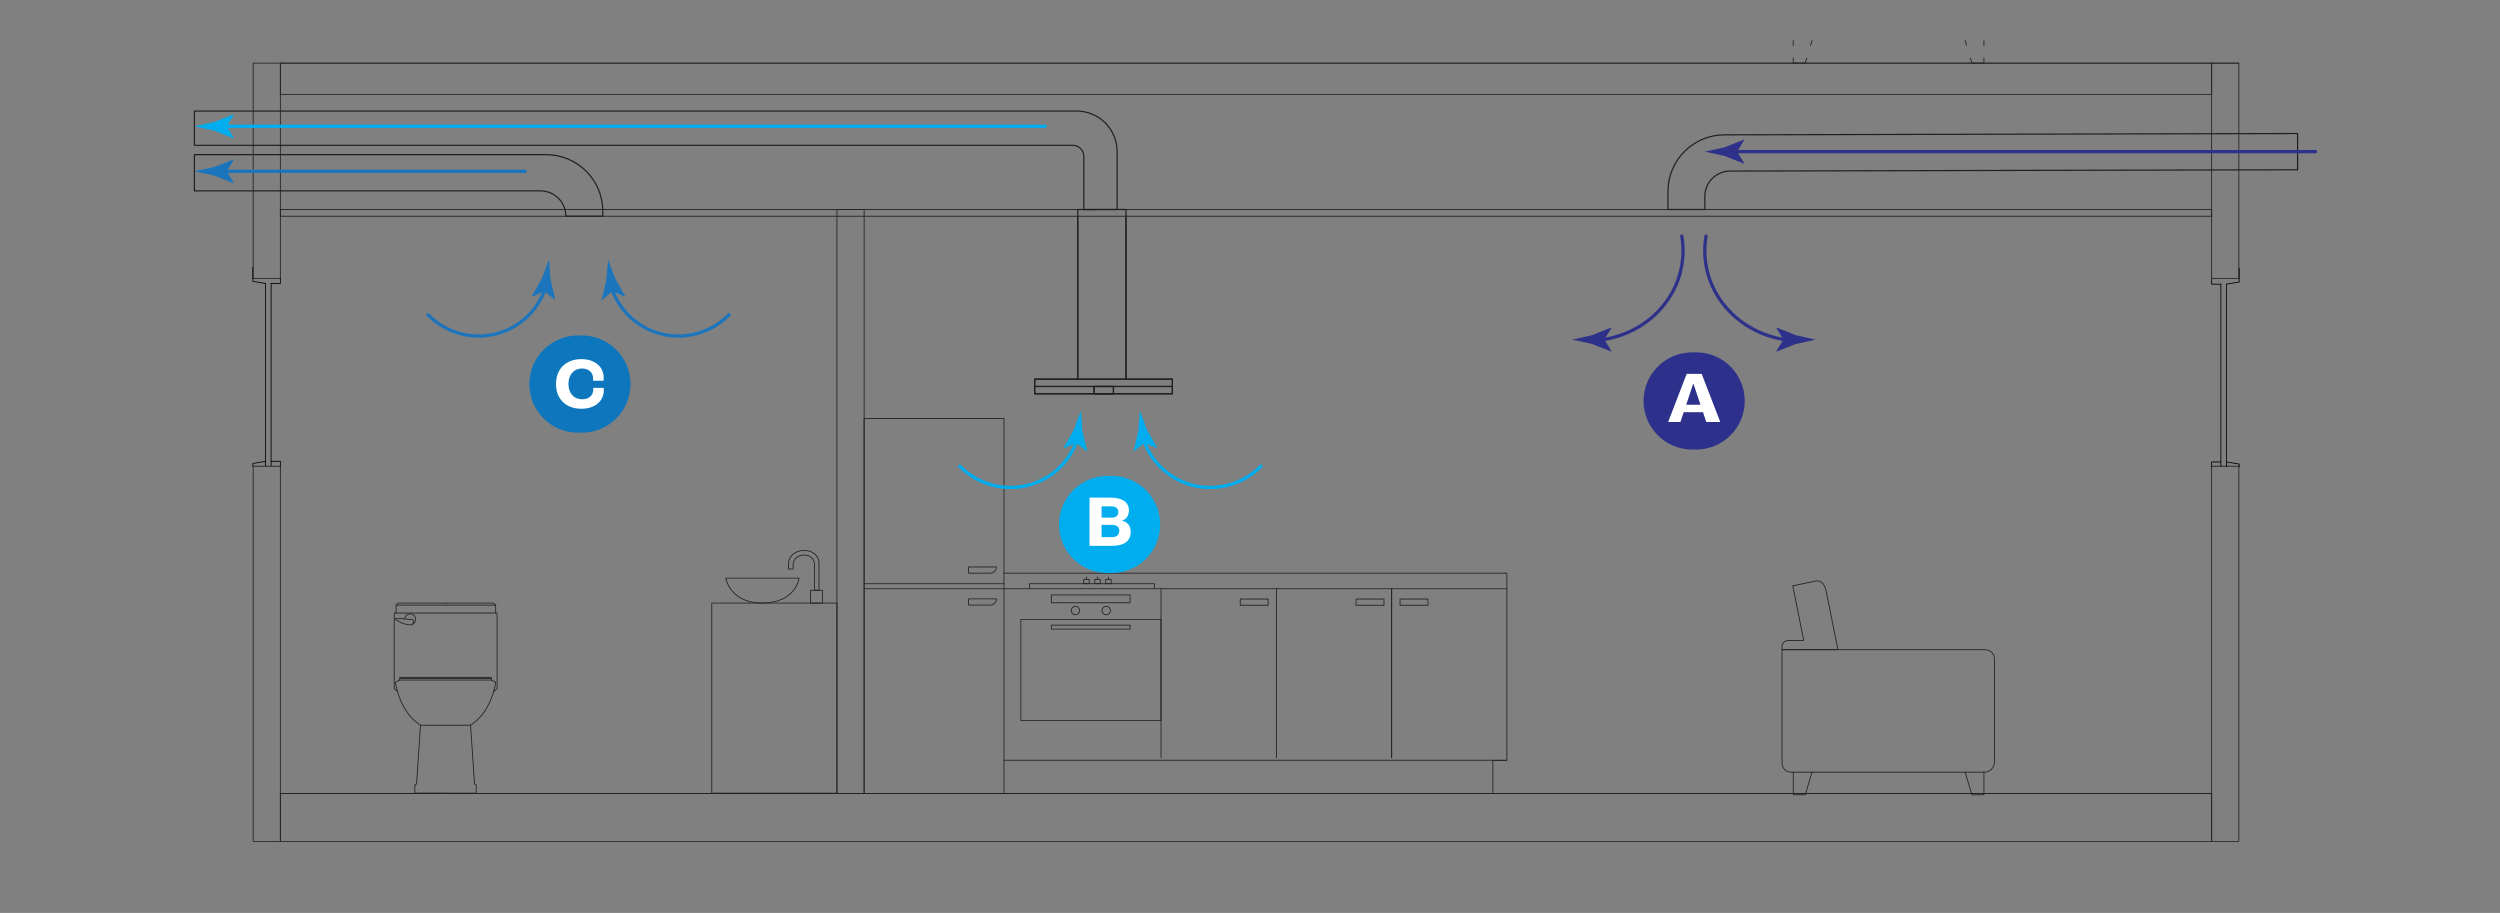 <?xml version="1.0" encoding="UTF-8"?><svg id="Layer_1" xmlns="http://www.w3.org/2000/svg" xmlns:xlink="http://www.w3.org/1999/xlink" viewBox="0 0 571.96 208.87"><rect x="0" y="0" width="571.96" height="208.87" fill="#808080" stroke="none"/><defs><style>.cls-1,.cls-2,.cls-3,.cls-4,.cls-5,.cls-6,.cls-7{fill:none;}.cls-2{stroke:#00aeef;}.cls-2,.cls-3,.cls-4,.cls-5,.cls-6,.cls-7{stroke-linecap:round;}.cls-2,.cls-3,.cls-6{stroke-miterlimit:10;stroke-width:.75px;}.cls-3{stroke:#1c75bc;}.cls-4,.cls-5{stroke-width:.19px;}.cls-4,.cls-5,.cls-7{stroke-linejoin:round;}.cls-4,.cls-7{stroke:#231f20;}.cls-5{stroke:#010101;}.cls-8{fill:#00aeef;}.cls-9{fill:#fff;}.cls-10{fill:#1c75bc;}.cls-11{fill:#0e76bc;}.cls-12{fill:#2d318a;}.cls-13{fill:#2d318c;}.cls-6{stroke:#2d318a;}.cls-14{clip-path:url(#clippath-4);}.cls-15{clip-path:url(#clippath-3);}.cls-16{clip-path:url(#clippath-7);}.cls-17{clip-path:url(#clippath-8);}.cls-18{clip-path:url(#clippath-6);}.cls-19{clip-path:url(#clippath-5);}.cls-20{clip-path:url(#clippath-9);}.cls-21{clip-path:url(#clippath-13);}.cls-22{clip-path:url(#clippath-12);}.cls-7{stroke-width:.28px;}</style><clipPath id="clippath-3"><rect class="cls-1" x="39.52" y="-2.7" width="492.59" height="215.07"/></clipPath><clipPath id="clippath-4"><rect class="cls-1" x="39.52" y="-2.7" width="492.59" height="215.07"/></clipPath><clipPath id="clippath-5"><rect class="cls-1" x="39.52" y="-2.7" width="492.59" height="215.07"/></clipPath><clipPath id="clippath-6"><rect class="cls-1" x="39.52" y="-2.7" width="492.59" height="215.07"/></clipPath><clipPath id="clippath-7"><rect class="cls-1" x="39.52" y="-2.7" width="492.59" height="215.07"/></clipPath><clipPath id="clippath-8"><rect class="cls-1" x="39.52" y="-2.7" width="492.59" height="215.07"/></clipPath><clipPath id="clippath-9"><rect class="cls-1" x="39.52" y="-2.7" width="492.59" height="215.07"/></clipPath><clipPath id="clippath-12"><rect class="cls-1" x="39.52" y="-2.7" width="492.59" height="215.07"/></clipPath><clipPath id="clippath-13"><rect class="cls-1" x="39.52" y="-2.7" width="492.59" height="215.07"/></clipPath></defs><g class="cls-15"><path class="cls-4" d="M410.16,134.03l5.22-1.1c.64-.14,1.3,.1,1.7,.62,.32,.41,.62,1.04,.77,1.97l2.63,13.12h-12.79v-.7c0-.77,.62-1.4,1.39-1.4l3.58-.03-2.5-12.49Z"/><path class="cls-4" d="M456.29,150.73v23.63c0,1.27-1.03,2.3-2.3,2.3h-44.24c-1.13,0-2.05-.92-2.05-2.05v-25.91s.03-.06,.05-.06h46.46c1.15,0,2.08,.93,2.08,2.08Z"/></g><polyline class="cls-4" points="410.26 176.66 410.26 181.83 413.02 181.83 414.56 176.66"/><polyline class="cls-4" points="453.89 176.66 453.89 181.83 451.13 181.83 449.59 176.66"/><polyline class="cls-4" points="229.69 131.13 344.75 131.13 344.75 173.96 341.55 173.96 341.55 181.53 197.69 181.53"/><polyline class="cls-4" points="229.69 181.53 229.69 95.73 197.69 95.73 197.69 181.53"/><rect class="cls-4" x="240.52" y="136.11" width="18.03" height="1.79"/><rect class="cls-4" x="240.52" y="143.03" width="18.03" height=".89"/><g class="cls-14"><path class="cls-4" d="M247.01,139.69c0,.53-.43,.96-.96,.96s-.97-.43-.97-.96,.43-.96,.97-.96,.96,.43,.96,.96Z"/><path class="cls-4" d="M254.05,139.69c0,.53-.43,.96-.96,.96s-.97-.43-.97-.96,.43-.96,.97-.96,.96,.43,.96,.96Z"/></g><rect class="cls-4" x="233.55" y="141.71" width="32.07" height="23.12"/><line class="cls-4" x1="229.69" y1="134.69" x2="344.75" y2="134.69"/><polyline class="cls-4" points="235.52 134.69 235.52 133.55 247.94 133.55 264.14 133.55 264.14 134.69"/><polygon class="cls-4" points="247.94 132.54 248.4 132.54 249.18 132.54 249.18 133.55 247.94 133.55 247.94 132.54"/><line class="cls-4" x1="248.56" y1="132.54" x2="248.56" y2="132.01"/><polygon class="cls-4" points="250.46 132.54 250.92 132.54 251.7 132.54 251.7 133.55 250.46 133.55 250.46 132.54"/><line class="cls-4" x1="251.08" y1="132.54" x2="251.08" y2="132.01"/><polygon class="cls-4" points="252.97 132.54 253.44 132.54 254.22 132.54 254.22 133.55 252.97 133.55 252.97 132.54"/><line class="cls-4" x1="253.6" y1="132.54" x2="253.6" y2="132.01"/><line class="cls-4" x1="265.62" y1="173.34" x2="265.62" y2="134.69"/><line class="cls-4" x1="292.02" y1="173.34" x2="292.02" y2="134.69"/><line class="cls-4" x1="318.41" y1="173.34" x2="318.41" y2="134.69"/><line class="cls-4" x1="318.35" y1="173.34" x2="318.35" y2="134.69"/><line class="cls-4" x1="229.69" y1="173.93" x2="344.64" y2="173.93"/><rect class="cls-4" x="283.75" y="137.05" width="6.38" height="1.42"/><rect class="cls-4" x="310.25" y="137.05" width="6.38" height="1.42"/><rect class="cls-4" x="320.31" y="137.05" width="6.38" height="1.42"/><line class="cls-4" x1="229.69" y1="133.55" x2="197.69" y2="133.55"/><line class="cls-4" x1="197.69" y1="134.69" x2="229.69" y2="134.69"/><g class="cls-19"><path class="cls-4" d="M226.55,131.13h-4.96v-1.42h6.38c0,.79-.64,1.42-1.42,1.42Z"/><path class="cls-4" d="M226.55,138.43h-4.96v-1.42h6.38c0,.79-.64,1.42-1.42,1.42Z"/></g><polyline class="cls-4" points="96.2 165.92 95.3 179.38 94.92 179.55 94.92 181.45 101.93 181.45"/><g class="cls-18"><path class="cls-4" d="M96.2,165.92h11.4s4.47-2.21,5.83-9.8l-.94-.53-.1-.62h-20.9l-.1,.63-.94,.53c1.36,7.59,5.82,9.8,5.82,9.8"/></g><line class="cls-4" x1="91.37" y1="155.59" x2="112.48" y2="155.59"/><polyline class="cls-4" points="90.85 158.07 90.19 157.57 90.19 140.25 113.73 140.25 113.73 157.53 112.92 158.28"/><polyline class="cls-4" points="90.62 140.2 90.62 138.44 91.12 137.97 102.06 137.97"/><polyline class="cls-4" points="113.4 140.2 113.4 138.44 112.9 137.97 101.96 137.97"/><line class="cls-4" x1="113.4" y1="138.44" x2="90.62" y2="138.44"/><g class="cls-16"><path class="cls-4" d="M90.64,141.44l3.83,.33s.37,.81-.23,1.16c-.56,.06-1.61,0-2.61-.57l-1.13-.62s-.23-.27,.14-.3Z"/><path class="cls-4" d="M92.61,141.59c.05-.64,.59-1.15,1.25-1.15s1.25,.56,1.25,1.25c0,.47-.4,1-.78,1.17"/></g><line class="cls-4" x1="91.44" y1="155.2" x2="112.38" y2="155.2"/><polyline class="cls-4" points="107.66 165.92 108.56 179.38 108.94 179.56 108.94 181.46 101.93 181.46"/><rect class="cls-4" x="162.84" y="137.97" width="28.64" height="43.49"/><g class="cls-17"><path class="cls-4" d="M180.4,130.19v-1.16c-.01-1.17,.7-2.25,1.83-2.73,.67-.28,1.4-.4,2.13-.36,.77,.05,1.48,.35,2.05,.81,.62,.5,.96,1.24,.96,2.01v6.29h-1.02v-5.94c0-.58-.24-1.13-.67-1.51-.4-.35-.9-.57-1.44-.61-.52-.03-1.03,.06-1.5,.27-.8,.36-1.3,1.17-1.3,2.05v.87h-1.03"/></g><rect class="cls-4" x="185.45" y="135.05" width="2.71" height="2.94"/><g class="cls-20"><path class="cls-4" d="M166.05,132.27h16.76s-.64,5.63-8.38,5.69c-7.4,.06-8.38-5.69-8.38-5.69Z"/></g><line class="cls-4" x1="410.26" y1="9.27" x2="410.26" y2="10.46"/><polyline class="cls-4" points="410.26 13.26 410.26 14.44 411.44 14.44"/><polyline class="cls-4" points="411.84 14.44 413.02 14.44 413.36 13.3"/><line class="cls-4" x1="414.22" y1="10.41" x2="414.56" y2="9.27"/><line class="cls-4" x1="453.89" y1="9.27" x2="453.89" y2="10.46"/><polyline class="cls-4" points="453.89 13.26 453.89 14.44 452.7 14.44"/><polyline class="cls-4" points="452.31 14.44 451.13 14.44 450.79 13.3"/><line class="cls-4" x1="449.93" y1="10.41" x2="449.59" y2="9.27"/><rect class="cls-4" x="57.92" y="106.67" width="6.22" height="85.83"/><rect class="cls-4" x="505.99" y="106.67" width="6.22" height="85.83"/><rect class="cls-4" x="191.48" y="47.95" width="6.22" height="133.58"/><rect class="cls-4" x="505.99" y="14.44" width="6.22" height="49.3"/><rect class="cls-4" x="57.92" y="14.44" width="6.22" height="49.3"/><line class="cls-4" x1="64.13" y1="14.44" x2="512.21" y2="14.44"/><rect class="cls-4" x="64.14" y="14.44" width="441.86" height="7.16"/><rect class="cls-4" x="64.14" y="47.93" width="441.86" height="1.54"/><line class="cls-4" x1="64.13" y1="181.53" x2="505.99" y2="181.53"/><rect class="cls-4" x="64.14" y="181.53" width="441.86" height="10.97"/><polyline class="cls-5" points="57.84 106.67 57.84 106.03 60.76 105.54"/><polyline class="cls-5" points="62.03 105.54 64.14 105.54 64.14 106.67"/><polyline class="cls-5" points="57.84 61.19 57.84 64.38 60.76 64.86"/><polyline class="cls-5" points="62.03 64.86 64.14 64.86 64.14 63.73"/><line class="cls-5" x1="60.76" y1="106.56" x2="60.76" y2="64.86"/><line class="cls-5" x1="62.03" y1="106.56" x2="62.03" y2="64.86"/><polyline class="cls-5" points="512.29 106.81 512.29 106.17 509.37 105.69"/><polyline class="cls-5" points="508.1 105.69 505.99 105.69 505.99 106.82"/><polyline class="cls-5" points="512.29 61.33 512.29 64.52 509.37 65.01"/><polyline class="cls-5" points="508.1 65.01 505.99 65.01 505.99 63.88"/><line class="cls-5" x1="509.37" y1="106.7" x2="509.37" y2="65.01"/><line class="cls-5" x1="508.1" y1="106.7" x2="508.1" y2="65.01"/><line class="cls-7" x1="246.57" y1="49.46" x2="246.57" y2="86.75"/><line class="cls-7" x1="257.62" y1="49.46" x2="257.62" y2="86.75"/><polygon class="cls-7" points="268.22 90.09 236.72 90.09 236.72 86.75 268.22 86.75 268.22 88.42 268.22 90.09"/><line class="cls-7" x1="236.72" y1="88.42" x2="268.22" y2="88.42"/><rect class="cls-7" x="250.29" y="88.42" width="4.45" height="1.67"/><g class="cls-22"><path class="cls-7" d="M44.48,25.41H246.32c5.11,0,9.26,4.14,9.26,9.26v13.26l-7.61,.02v-12.15c0-1.41-1.14-2.55-2.55-2.55H44.48v-7.84Z"/></g><polyline class="cls-7" points="246.57 86.75 246.57 47.93 257.61 47.93 257.61 86.75"/><polygon class="cls-7" points="268.22 90.09 236.72 90.09 236.72 86.75 268.22 86.75 268.22 88.42 268.22 90.09"/><line class="cls-7" x1="236.72" y1="88.42" x2="268.22" y2="88.42"/><rect class="cls-7" x="250.29" y="88.42" width="4.45" height="1.67"/><g class="cls-21"><path class="cls-7" d="M137.91,49.46v-1.13c0-7.15-5.8-12.95-12.95-12.95H44.48v8.29H123.67c3.2,0,5.79,2.59,5.79,5.79h8.44Z"/><path class="cls-7" d="M525.65,38.84l-129.82,.3c-3.2,0-5.79,2.59-5.79,5.79v3h-8.44v-4.13c0-7.15,5.8-12.95,12.95-12.95l131.1-.3v8.29Z"/><path class="cls-2" d="M219.59,106.66c4.73,4.81,11.95,6.21,18.07,3.52,4.41-1.93,7.63-5.71,8.98-10.17"/><path class="cls-8" d="M246.25,101.31l-2.88,1.24-.05-.1,2.33-4.08c.54-1.46,1.09-2.92,1.64-4.38,.12,1.55,.23,3.11,.35,4.66l1.1,4.57-.06,.09-2.44-1.99Z"/><path class="cls-2" d="M288.48,106.66c-4.73,4.81-11.95,6.21-18.07,3.52-4.41-1.93-7.63-5.71-8.98-10.17"/><path class="cls-8" d="M261.82,101.31l-2.42,1.99-.07-.08,1.1-4.57c.12-1.55,.24-3.11,.35-4.66,.54,1.46,1.09,2.92,1.64,4.38l2.33,4.08-.03,.1-2.89-1.23Z"/><path class="cls-3" d="M97.91,72.01c4.73,4.81,11.95,6.21,18.07,3.52,4.41-1.93,7.63-5.71,8.98-10.17"/><path class="cls-10" d="M124.57,66.65l-2.88,1.24-.05-.1,2.33-4.08c.54-1.46,1.09-2.92,1.64-4.38,.12,1.55,.23,3.11,.35,4.66l1.1,4.56-.06,.09-2.44-1.99Z"/><path class="cls-3" d="M166.8,72.01c-4.73,4.81-11.95,6.21-18.07,3.52-4.41-1.93-7.63-5.71-8.98-10.17"/><path class="cls-10" d="M140.14,66.65l-2.42,1.99-.07-.08,1.1-4.56c.12-1.55,.24-3.11,.35-4.66,.54,1.46,1.09,2.92,1.64,4.38l2.33,4.08-.03,.1-2.89-1.23Z"/><line class="cls-3" x1="120.14" y1="39.19" x2="50.54" y2="39.19"/><path class="cls-10" d="M51.88,39.19l1.63,2.68-.09,.06-4.37-1.74c-1.52-.33-3.04-.67-4.56-1,1.52-.33,3.04-.67,4.56-1l4.37-1.74,.09,.05-1.63,2.69Z"/><line class="cls-2" x1="239.1" y1="28.9" x2="50.54" y2="28.9"/><path class="cls-8" d="M51.88,28.9l1.63,2.68-.09,.06-4.37-1.74c-1.52-.33-3.04-.67-4.56-1,1.52-.33,3.04-.67,4.56-1l4.37-1.74,.09,.05-1.63,2.69Z"/><path class="cls-6" d="M384.77,54.01c.74,4.39,.02,8.97-2.25,13.02-3.4,6.08-9.75,10.04-16.79,10.81"/><path class="cls-12" d="M367.07,77.69l1.63,2.68-.09,.06-4.37-1.73c-1.52-.33-3.04-.67-4.56-1,1.52-.33,3.04-.67,4.56-1.01l4.36-1.74,.09,.05-1.63,2.69Z"/><path class="cls-6" d="M390.31,54.01c-.74,4.39-.02,8.97,2.25,13.02,3.4,6.08,9.75,10.04,16.79,10.81"/><path class="cls-12" d="M408.02,77.69l-1.63-2.68,.09-.06,4.36,1.74c1.52,.34,3.04,.67,4.56,1.01-1.52,.34-3.04,.67-4.56,1l-4.37,1.73-.09-.05,1.63-2.69Z"/><line class="cls-6" x1="529.75" y1="34.69" x2="396.09" y2="34.69"/><path class="cls-12" d="M397.43,34.69l1.63,2.68-.09,.06-4.37-1.74c-1.52-.33-3.04-.67-4.56-1,1.52-.33,3.04-.67,4.56-1l4.37-1.74,.09,.05-1.63,2.69Z"/></g><path class="cls-11" d="M132.23,76.75c-6.14,0-11.13,4.98-11.13,11.12s4.98,11.12,11.13,11.12h.9c6.14,0,11.12-4.98,11.12-11.12s-4.98-11.12-11.12-11.12h-.9Z"/><path class="cls-13" d="M387.15,80.61c-6.14,0-11.13,4.98-11.13,11.12s4.98,11.12,11.13,11.12h.9c6.14,0,11.12-4.98,11.12-11.12s-4.98-11.12-11.12-11.12h-.9Z"/><path class="cls-8" d="M253.41,108.87c-6.14,0-11.13,4.98-11.13,11.12s4.98,11.12,11.13,11.12h.9c6.14,0,11.12-4.98,11.12-11.12s-4.98-11.12-11.12-11.12h-.9Z"/><path class="cls-9" d="M127.21,87.86c0-3.59,2.41-5.7,5.81-5.7,3.02,0,5.09,1.71,5.09,4.24,0,.25-.02,.55-.03,.7h-2.4c.02-.18,.02-.35,.02-.44,0-1.49-1.06-2.35-2.55-2.35-1.81,0-3.1,1.36-3.1,3.54s1.32,3.5,3.1,3.5c1.61,0,2.58-.87,2.58-2.26,0-.07,0-.17-.02-.35h2.41c.02,.22,.02,.4,.02,.54,0,2.53-2.09,4.24-5.13,4.24-3.4,0-5.81-2.11-5.81-5.66Z"/><path class="cls-9" d="M389.61,94.3h-4.41l-.75,2.25h-2.81l4.25-11.02h3.42l4.26,11.02h-3.2l-.75-2.25Zm-.57-1.71l-1.62-4.83h-.03l-1.61,4.83h3.27Z"/><path class="cls-9" d="M249.28,113.85h4.86c2.6,0,4.14,1.07,4.14,2.88,0,1.22-.59,2.09-1.58,2.36v.02c1.19,.27,1.99,1.16,1.99,2.55,0,2.03-1.42,3.22-4.21,3.22h-5.21v-11.02Zm5.04,4.57c.99,0,1.54-.44,1.54-1.26s-.55-1.32-1.74-1.32h-2.09v2.58h2.29Zm.17,4.46c1,0,1.59-.57,1.59-1.51,0-.77-.6-1.29-1.66-1.29h-2.4v2.8h2.46Z"/></svg>